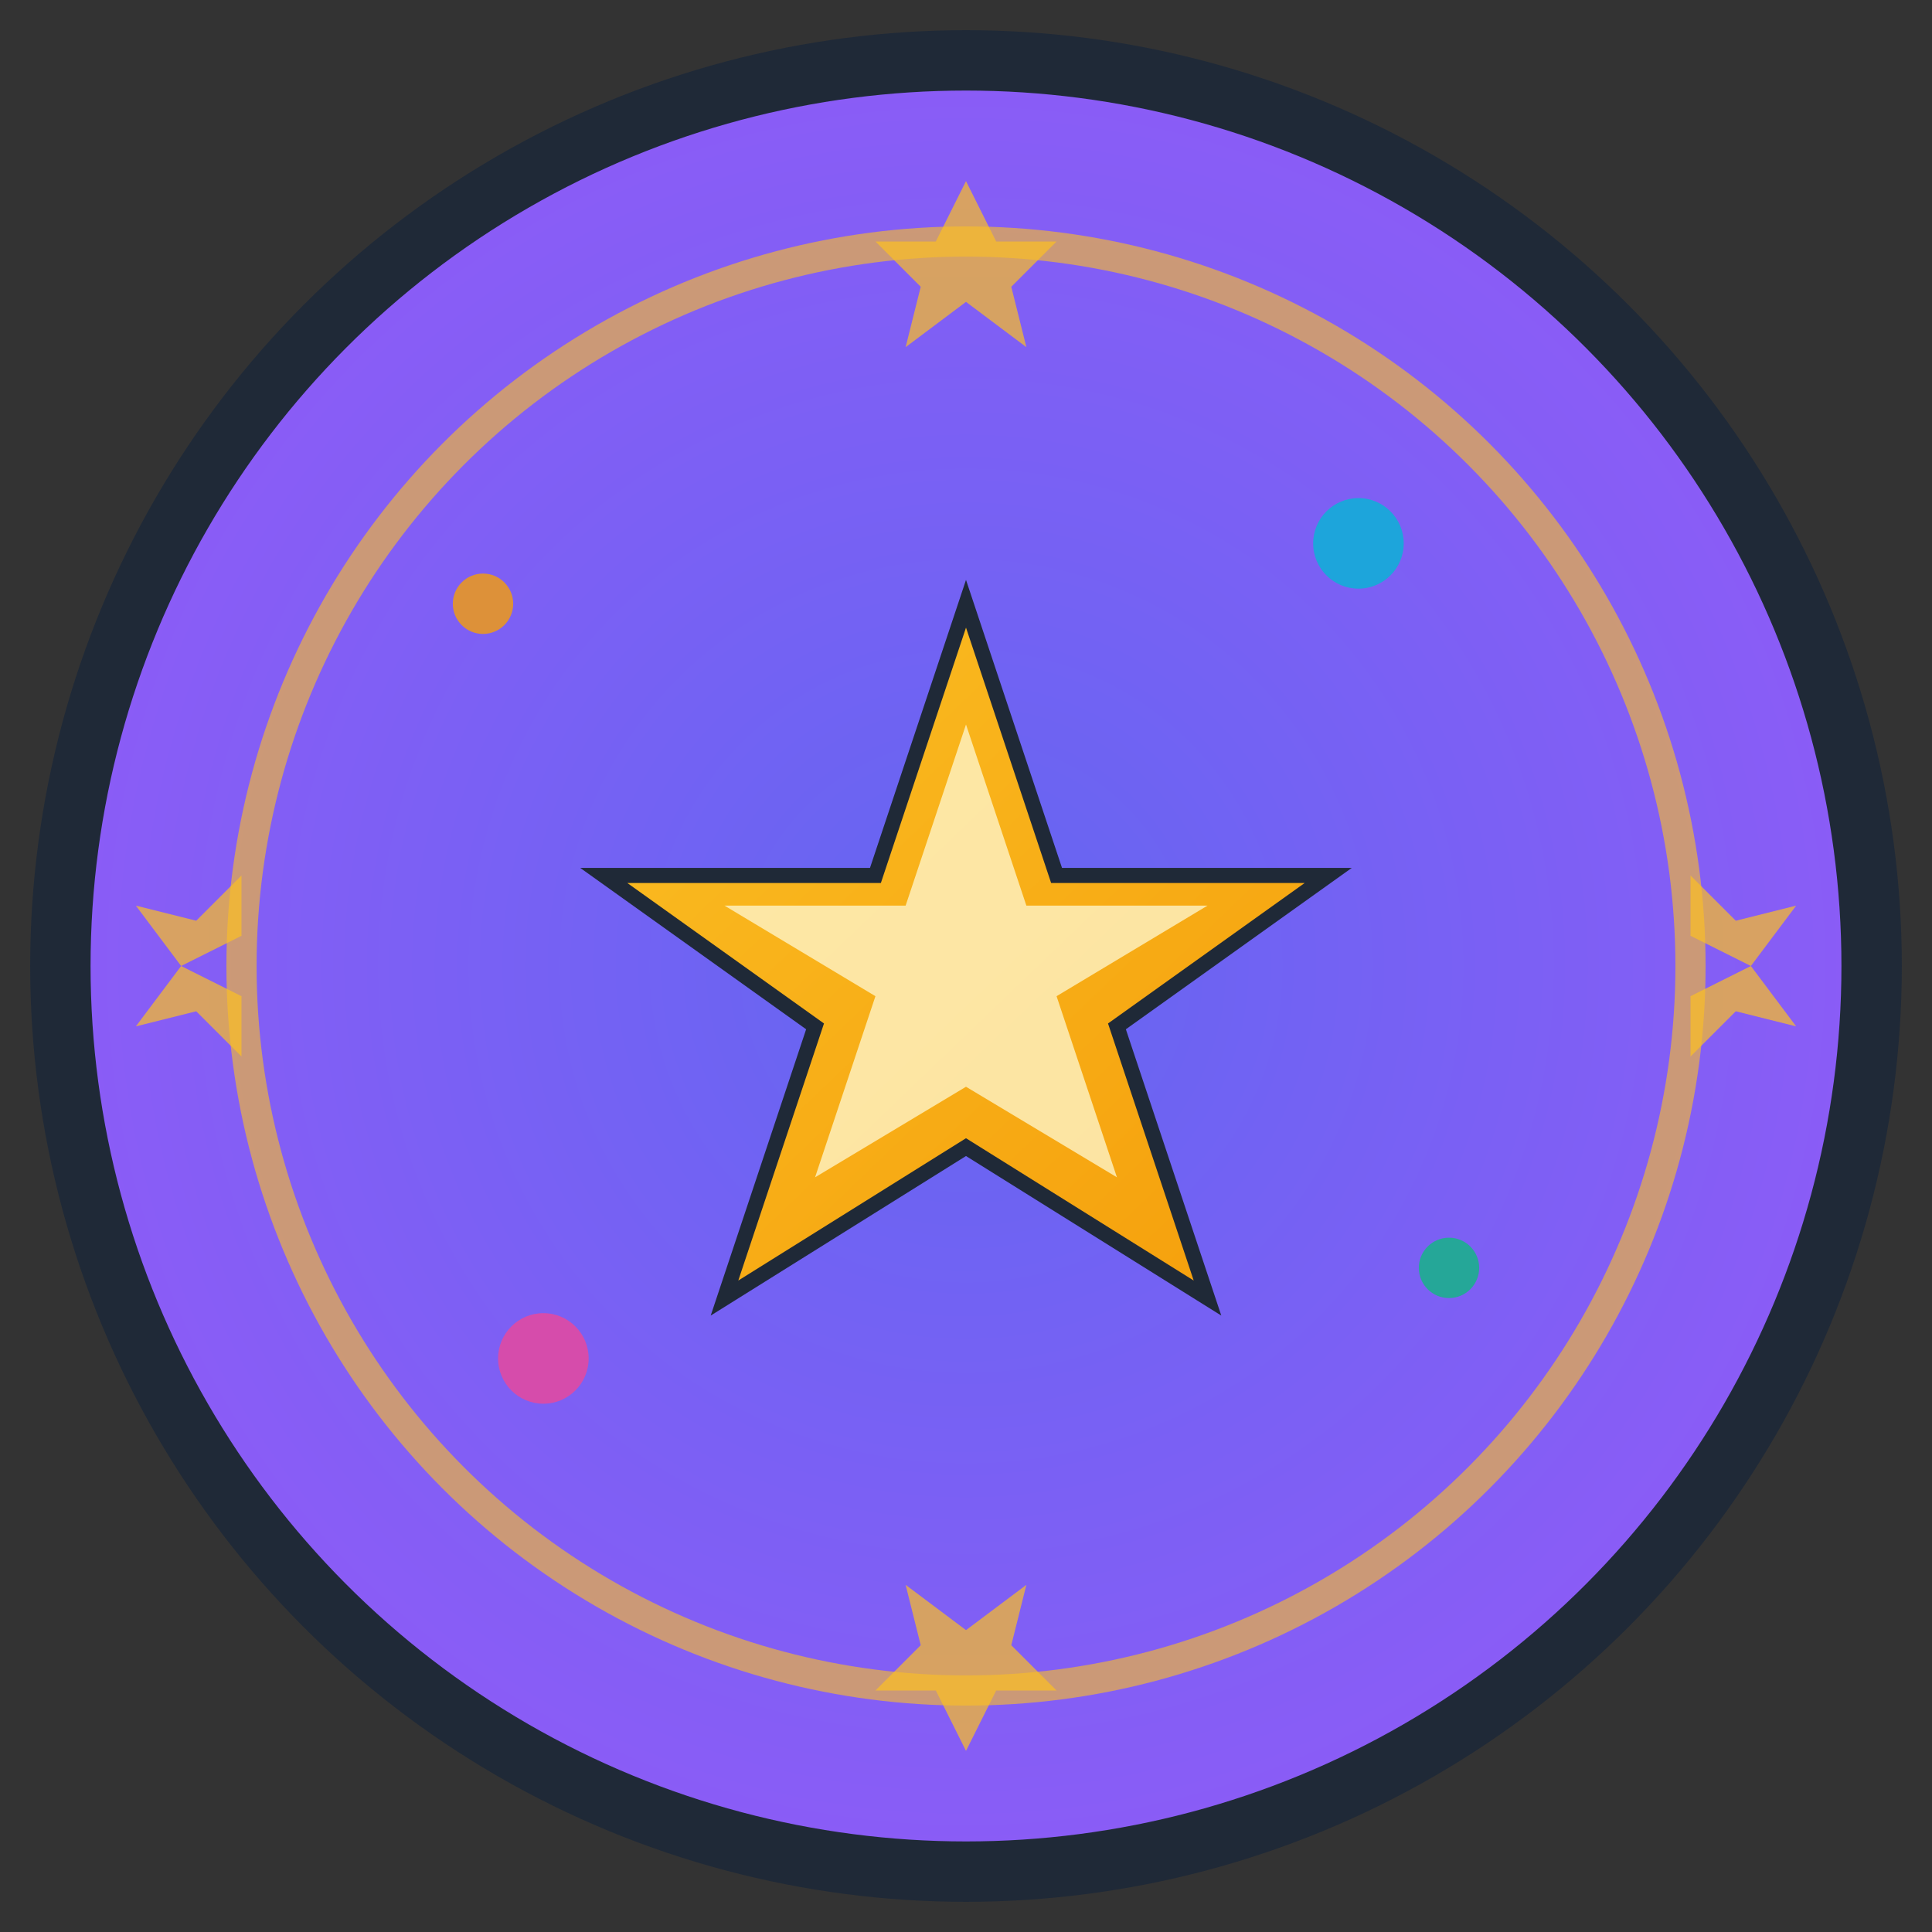 <svg width="64" height="64" viewBox="0 0 64 64" fill="none" xmlns="http://www.w3.org/2000/svg">
  <rect x="0" y="0" width="64" height="64" fill="#333333" stroke="none"/>
  <!-- Background circle with gradient -->
  <defs>
    <radialGradient id="bgGradient" cx="50%" cy="50%" r="50%">
      <stop offset="0%" style="stop-color:#6366f1;stop-opacity:1" />
      <stop offset="100%" style="stop-color:#8b5cf6;stop-opacity:1" />
    </radialGradient>
    <linearGradient id="starGradient" x1="0%" y1="0%" x2="100%" y2="100%">
      <stop offset="0%" style="stop-color:#fbbf24;stop-opacity:1" />
      <stop offset="100%" style="stop-color:#f59e0b;stop-opacity:1" />
    </linearGradient>
    <linearGradient id="moonGradient" x1="0%" y1="0%" x2="100%" y2="100%">
      <stop offset="0%" style="stop-color:#e5e7eb;stop-opacity:1" />
      <stop offset="100%" style="stop-color:#d1d5db;stop-opacity:1" />
    </linearGradient>
  </defs>
  
  <!-- Main background circle -->
  <circle cx="32" cy="32" r="30" fill="url(#bgGradient)" stroke="#1f2937" stroke-width="2"/>
  
  <!-- Inner mystical circle -->
  <circle cx="32" cy="32" r="24" fill="none" stroke="#fbbf24" stroke-width="1" opacity="0.6"/>
  
  <!-- Central star/crystal -->
  <g transform="translate(32, 32)">
    <!-- Main star points -->
    <path d="M0,-12 L3,-3 L12,-3 L5,2 L8,11 L0,6 L-8,11 L-5,2 L-12,-3 L-3,-3 Z" 
          fill="url(#starGradient)" 
          stroke="#1f2937" 
          stroke-width="0.5"/>
    
    <!-- Inner star -->
    <path d="M0,-8 L2,-2 L8,-2 L3,1 L5,7 L0,4 L-5,7 L-3,1 L-8,-2 L-2,-2 Z" 
          fill="#fef3c7" 
          opacity="0.8"/>
  </g>
  
  <!-- Moon crescent -->
  <g transform="translate(20, 20)">
    <path d="M8,0 A8,8 0 0,1 8,16 A4,4 0 0,0 8,0 Z" 
          fill="url(#moonGradient)" 
          opacity="0.9"/>
  </g>
  
  <!-- Small stars around the circle -->
  <g opacity="0.7">
    <!-- Top star -->
    <path d="M32,6 L33,8 L35,8 L33.5,9.5 L34,11.5 L32,10 L30,11.5 L30.5,9.5 L29,8 L31,8 Z" 
          fill="#fbbf24"/>
    
    <!-- Right star -->
    <path d="M58,32 L56,33 L56,35 L57.5,33.5 L59.5,34 L58,32 L59.5,30 L57.5,30.5 L56,29 L56,31 Z" 
          fill="#fbbf24"/>
    
    <!-- Bottom star -->
    <path d="M32,58 L31,56 L29,56 L30.5,54.5 L30,52.5 L32,54 L34,52.5 L33.5,54.5 L35,56 L33,56 Z" 
          fill="#fbbf24"/>
    
    <!-- Left star -->
    <path d="M6,32 L8,31 L8,29 L6.5,30.5 L4.5,30 L6,32 L4.5,34 L6.5,33.5 L8,35 L8,33 Z" 
          fill="#fbbf24"/>
  </g>
  
  <!-- Mystical dots/planets -->
  <circle cx="45" cy="18" r="1.5" fill="#06b6d4" opacity="0.8"/>
  <circle cx="18" cy="45" r="1.5" fill="#ec4899" opacity="0.8"/>
  <circle cx="48" cy="42" r="1" fill="#10b981" opacity="0.8"/>
  <circle cx="16" cy="20" r="1" fill="#f59e0b" opacity="0.8"/>
</svg>
